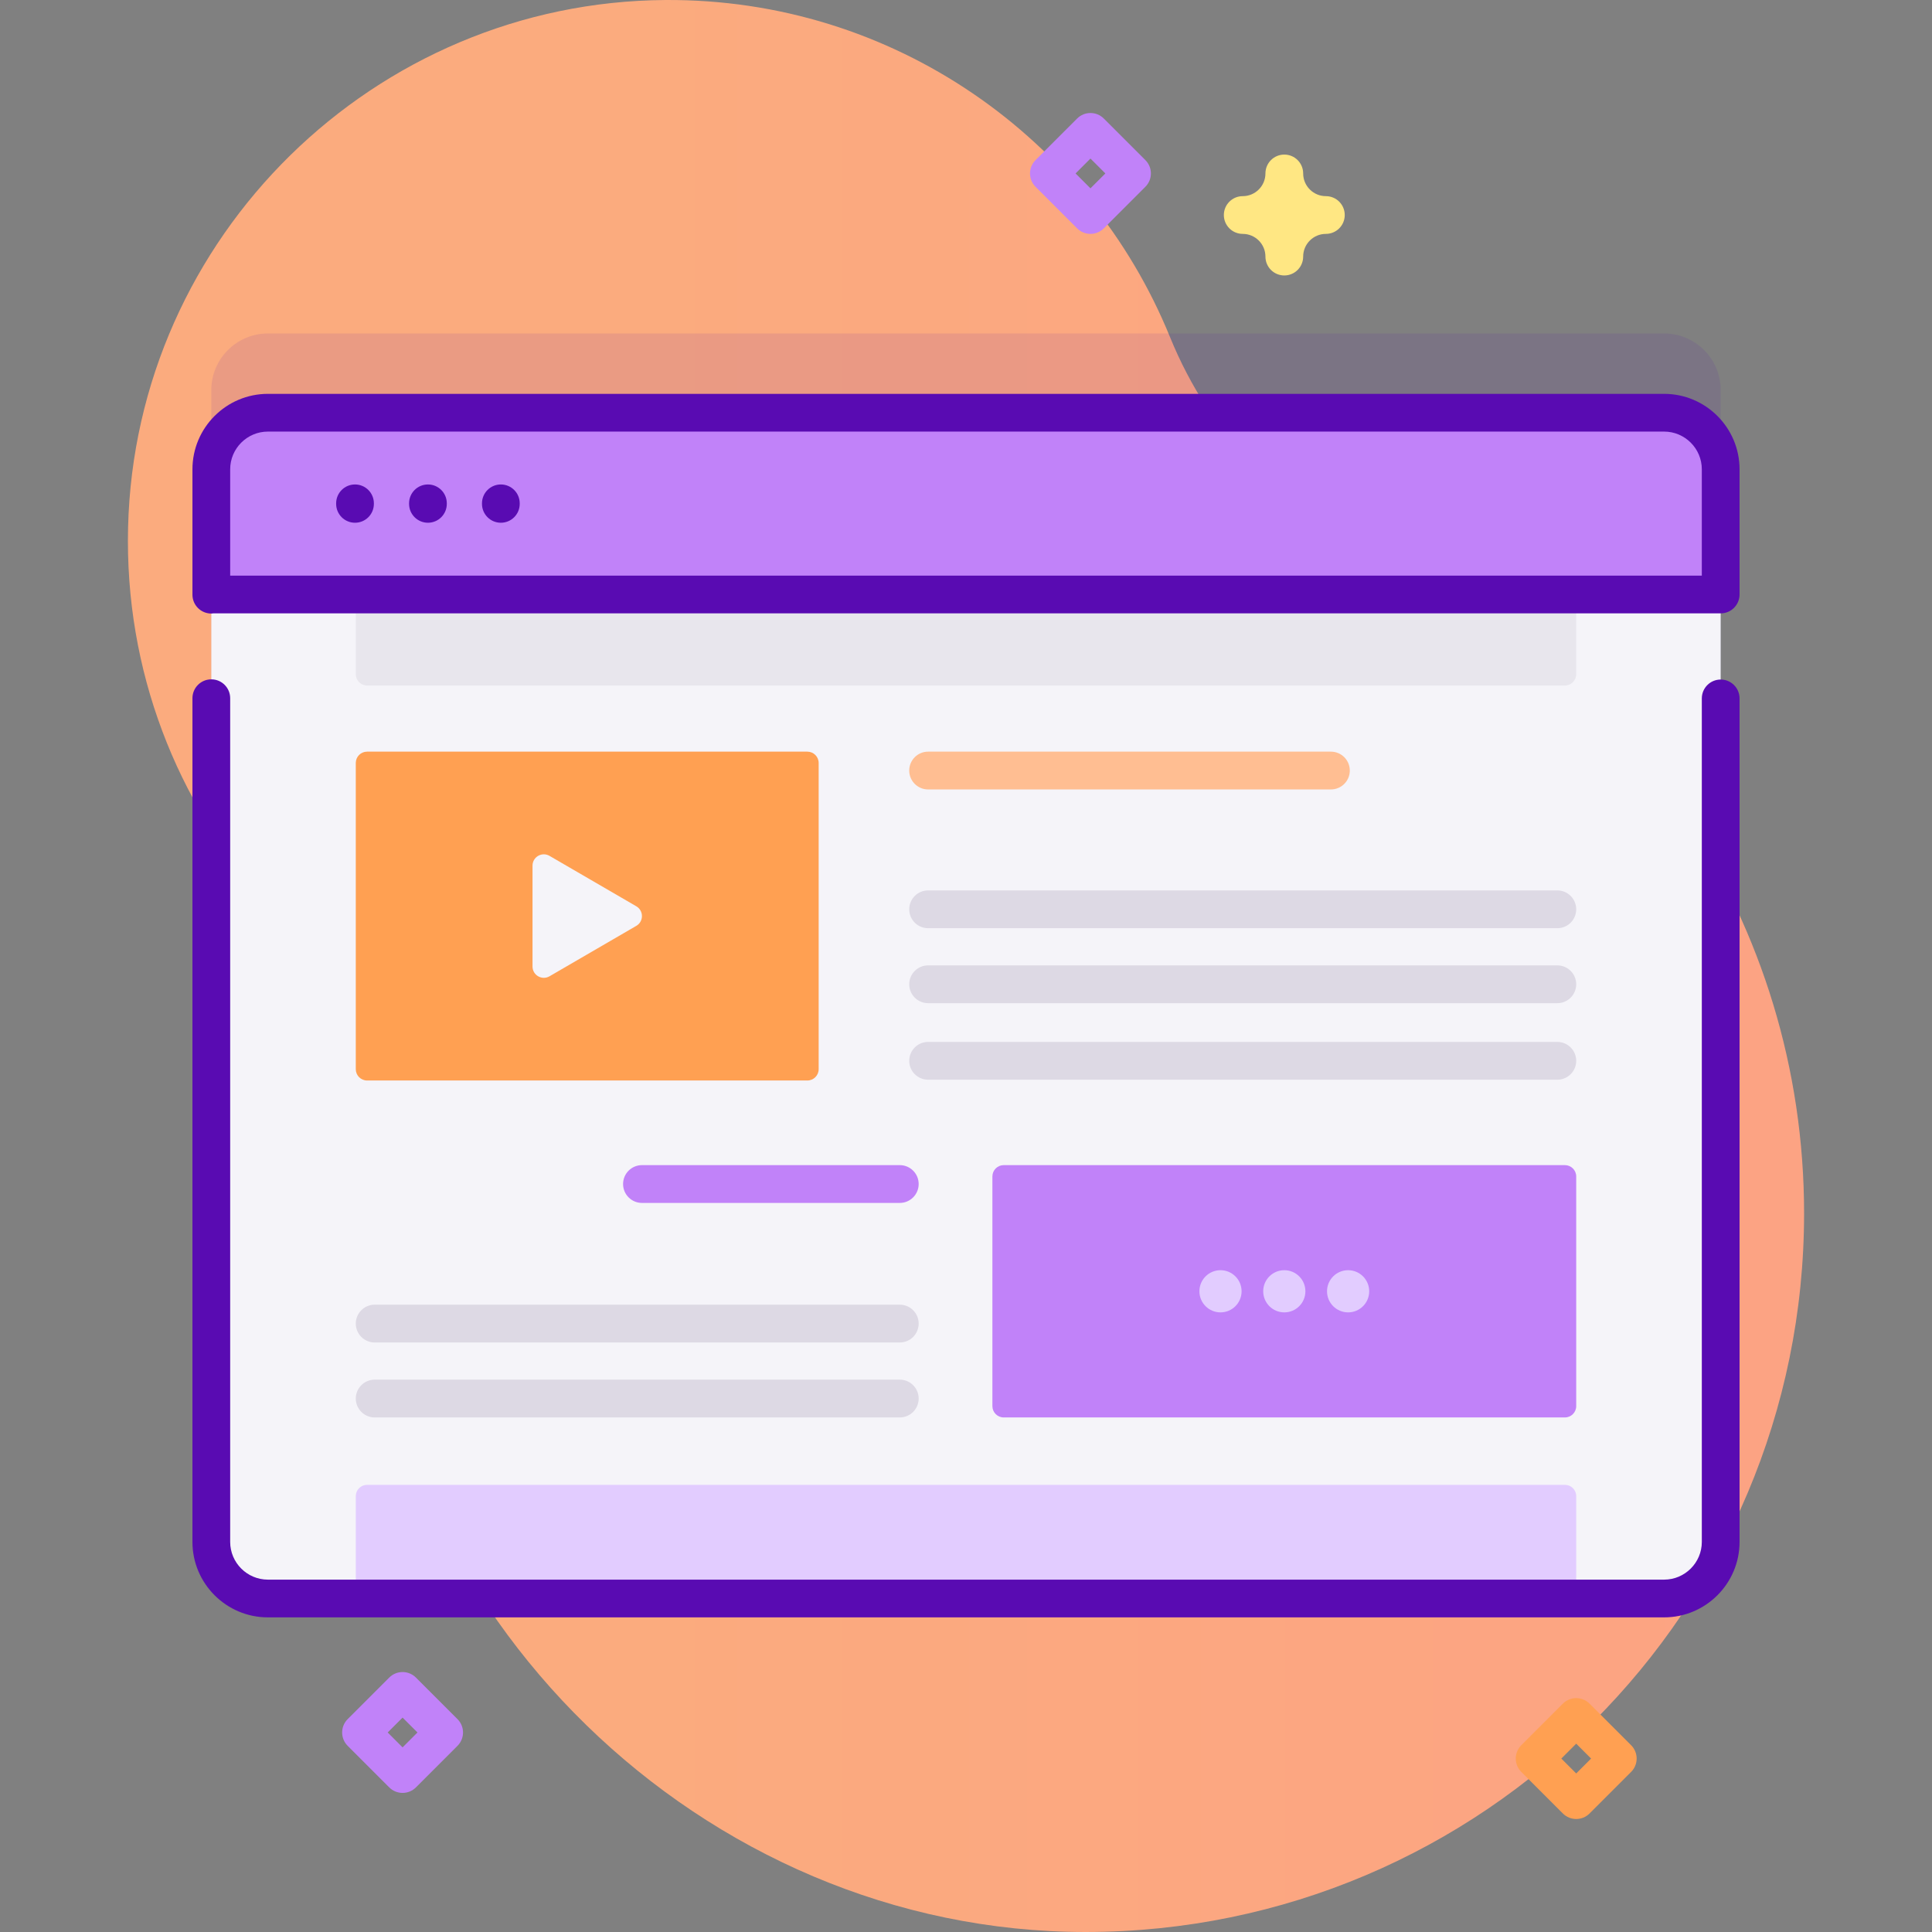 <svg id="Capa_1" enable-background="new 0 0 512 512" height="512" viewBox="0 0 512 512" width="512" xmlns="http://www.w3.org/2000/svg" xmlns:xlink="http://www.w3.org/1999/xlink"><rect x="0" y="0" width="512" height="512" fill="#808080" stroke="none"/><linearGradient id="SVGID_1_" gradientUnits="userSpaceOnUse" x1="163.757" x2="1007.375" y1="256" y2="256"><stop offset=".001" stop-color="#fbab7e"/><stop offset=".511" stop-color="#fda085"/><stop offset="1" stop-color="#fda085"/></linearGradient><path d="m310.075 89.353c-21.43-52.669-73.271-89.723-133.726-89.35-77.124.475-140.536 62.684-142.407 139.786-.923 38.04 12.978 72.821 36.334 98.983 18.619 20.856 27.963 48.325 27.021 76.268-.125 3.714-.144 7.455-.052 11.22 2.464 101.4 89.087 185.801 190.517 185.74 105.133-.063 190.34-85.31 190.34-190.457 0-77.074-45.784-143.448-111.637-173.423-25.667-11.683-45.762-32.647-56.39-58.767z" fill="url(#SVGID_1_)"/><path d="m456 103.375v284.25c0 8.28-6.72 15-15 15h-370c-8.28 0-15-6.72-15-15v-284.25c0-8.28 6.72-15 15-15h370c8.28 0 15 6.72 15 15z" fill="#590bb2" opacity=".1"/><path d="m456 124.375v284.25c0 8.28-6.72 15-15 15h-370c-8.28 0-15-6.72-15-15v-284.25c0-8.28 6.72-15 15-15h370c8.28 0 15 6.72 15 15z" fill="#f5f4f9"/><path d="m417.713 423.624h-323.426v-27.124c0-1.657 1.343-3 3-3h317.425c1.657 0 3 1.343 3 3v27.124z" fill="#e2ccff"/><path d="m94.287 157.545h323.425v21.124c0 1.657-1.343 3-3 3h-317.425c-1.657 0-3-1.343-3-3z" fill="#e8e6ed"/><path d="m456 157.545v-33.171c0-8.284-6.716-15-15-15h-370c-8.284 0-15 6.716-15 15v33.171z" fill="#c182f9"/><g fill="#590bb2"><path d="m94.082 138.532c-2.762 0-5-2.239-5-5v-.145c0-2.761 2.238-5 5-5s5 2.239 5 5v.145c0 2.761-2.238 5-5 5z"/><path d="m113.407 138.532c-2.762 0-5-2.239-5-5v-.145c0-2.761 2.238-5 5-5s5 2.239 5 5v.145c0 2.761-2.238 5-5 5z"/><path d="m132.731 138.532c-2.762 0-5-2.239-5-5v-.145c0-2.761 2.238-5 5-5s5 2.239 5 5v.145c0 2.761-2.238 5-5 5z"/><path d="m441 104.374h-370c-11.028 0-20 8.972-20 20v33.224c0 2.761 2.238 5 5 5 .179 0 .349-.034.523-.053h399.477c2.762 0 5-2.239 5-5v-33.171c0-11.028-8.972-20-20-20zm-370 10h370c5.514 0 10 4.486 10 10v28.171h-390v-28.171c0-5.515 4.486-10 10-10z"/><path d="m456 180.085c-2.762 0-5 2.239-5 5v223.535c0 5.514-4.486 10-10 10h-370c-5.514 0-10-4.486-10-10v-223.587c0-2.761-2.238-5-5-5s-5 2.239-5 5v223.588c0 11.028 8.972 20 20 20h370c11.028 0 20-8.972 20-20v-223.536c0-2.761-2.238-5-5-5z"/></g><path d="m213.954 286.344h-116.667c-1.657 0-3-1.343-3-3v-81.149c0-1.657 1.343-3 3-3h116.667c1.657 0 3 1.343 3 3v81.149c0 1.657-1.343 3-3 3z" fill="#ffa052"/><path d="m141.122 229.407v26.724c0 2.313 2.507 3.756 4.507 2.594l22.997-13.362c1.99-1.157 1.99-4.031 0-5.188l-22.997-13.362c-2-1.162-4.507.281-4.507 2.594z" fill="#f5f4f9"/><path d="m238.45 355.771h-139.154c-2.766 0-5.008-2.242-5.008-5.008s2.242-5.008 5.008-5.008h139.154c2.766 0 5.008 2.242 5.008 5.008s-2.242 5.008-5.008 5.008z" fill="#ddd9e4"/><path d="m238.45 318.787h-68.32c-2.766 0-5.008-2.242-5.008-5.008s2.242-5.008 5.008-5.008h68.32c2.766 0 5.008 2.242 5.008 5.008s-2.242 5.008-5.008 5.008z" fill="#c182f9"/><path d="m238.45 375.637h-139.154c-2.766 0-5.008-2.242-5.008-5.008s2.242-5.008 5.008-5.008h139.154c2.766 0 5.008 2.242 5.008 5.008 0 2.765-2.242 5.008-5.008 5.008z" fill="#ddd9e4"/><path d="m412.704 245.985h-166.742c-2.766 0-5.008-2.242-5.008-5.008s2.242-5.008 5.008-5.008h166.742c2.766 0 5.008 2.242 5.008 5.008.001 2.766-2.241 5.008-5.008 5.008z" fill="#ddd9e4"/><path d="m352.704 209.211h-106.742c-2.766 0-5.008-2.242-5.008-5.008s2.242-5.008 5.008-5.008h106.742c2.766 0 5.008 2.242 5.008 5.008.001 2.765-2.241 5.008-5.008 5.008z" fill="#ffbe92"/><path d="m412.704 265.851h-166.742c-2.766 0-5.008-2.242-5.008-5.008s2.242-5.008 5.008-5.008h166.742c2.766 0 5.008 2.242 5.008 5.008.001 2.766-2.241 5.008-5.008 5.008z" fill="#ddd9e4"/><path d="m412.704 286.135h-166.742c-2.766 0-5.008-2.242-5.008-5.008s2.242-5.008 5.008-5.008h166.742c2.766 0 5.008 2.242 5.008 5.008.001 2.765-2.241 5.008-5.008 5.008z" fill="#ddd9e4"/><path d="m414.713 375.637h-148.717c-1.657 0-3-1.343-3-3v-60.866c0-1.657 1.343-3 3-3h148.717c1.657 0 3 1.343 3 3v60.866c0 1.657-1.344 3-3 3z" fill="#c182f9"/><circle cx="357.264" cy="342.204" fill="#e2ccff" r="5.59"/><circle cx="340.354" cy="342.204" fill="#e2ccff" r="5.59"/><circle cx="323.444" cy="342.204" fill="#e2ccff" r="5.59"/><path d="m106.688 475.142c-1.326 0-2.598-.527-3.535-1.464l-11.018-11.018c-1.953-1.953-1.953-5.119 0-7.071l11.018-11.018c.938-.938 2.209-1.464 3.535-1.464s2.598.527 3.535 1.464l11.019 11.018c.938.938 1.465 2.209 1.465 3.536s-.526 2.598-1.465 3.536l-11.019 11.018c-.937.936-2.208 1.463-3.535 1.463zm-3.946-16.018 3.946 3.947 3.947-3.947-3.947-3.947z" fill="#c182f9"/><path d="m288.982 61.982c-1.326 0-2.598-.527-3.535-1.464l-11.018-11.018c-.938-.938-1.465-2.209-1.465-3.536s.527-2.598 1.465-3.536l11.019-11.018c1.951-1.952 5.119-1.952 7.07 0l11.018 11.018c1.953 1.953 1.953 5.119 0 7.071l-11.018 11.018c-.938.938-2.209 1.465-3.536 1.465zm-3.947-16.018 3.947 3.947 3.946-3.947-3.946-3.947z" fill="#c182f9"/><path d="m417.713 482.054c-1.279 0-2.559-.488-3.535-1.464l-11.019-11.018c-.938-.938-1.465-2.209-1.465-3.536s.526-2.598 1.465-3.536l11.019-11.018c.938-.938 2.209-1.464 3.535-1.464 1.326 0 2.598.527 3.535 1.464l11.018 11.018c1.953 1.953 1.953 5.119 0 7.071l-11.018 11.018c-.976.976-2.256 1.465-3.535 1.465zm-3.947-16.018 3.947 3.947 3.946-3.947-3.946-3.947z" fill="#ffa052"/><path d="m340.354 73c-2.762 0-5-2.239-5-5 0-3.318-2.7-6.018-6.019-6.018-2.762 0-5-2.239-5-5s2.238-5 5-5c3.318 0 6.019-2.7 6.019-6.018 0-2.761 2.238-5 5-5s5 2.239 5 5c0 3.318 2.699 6.018 6.018 6.018 2.762 0 5 2.239 5 5s-2.238 5-5 5c-3.318 0-6.018 2.7-6.018 6.018 0 2.761-2.238 5-5 5z" fill="#ffe783"/></svg>
